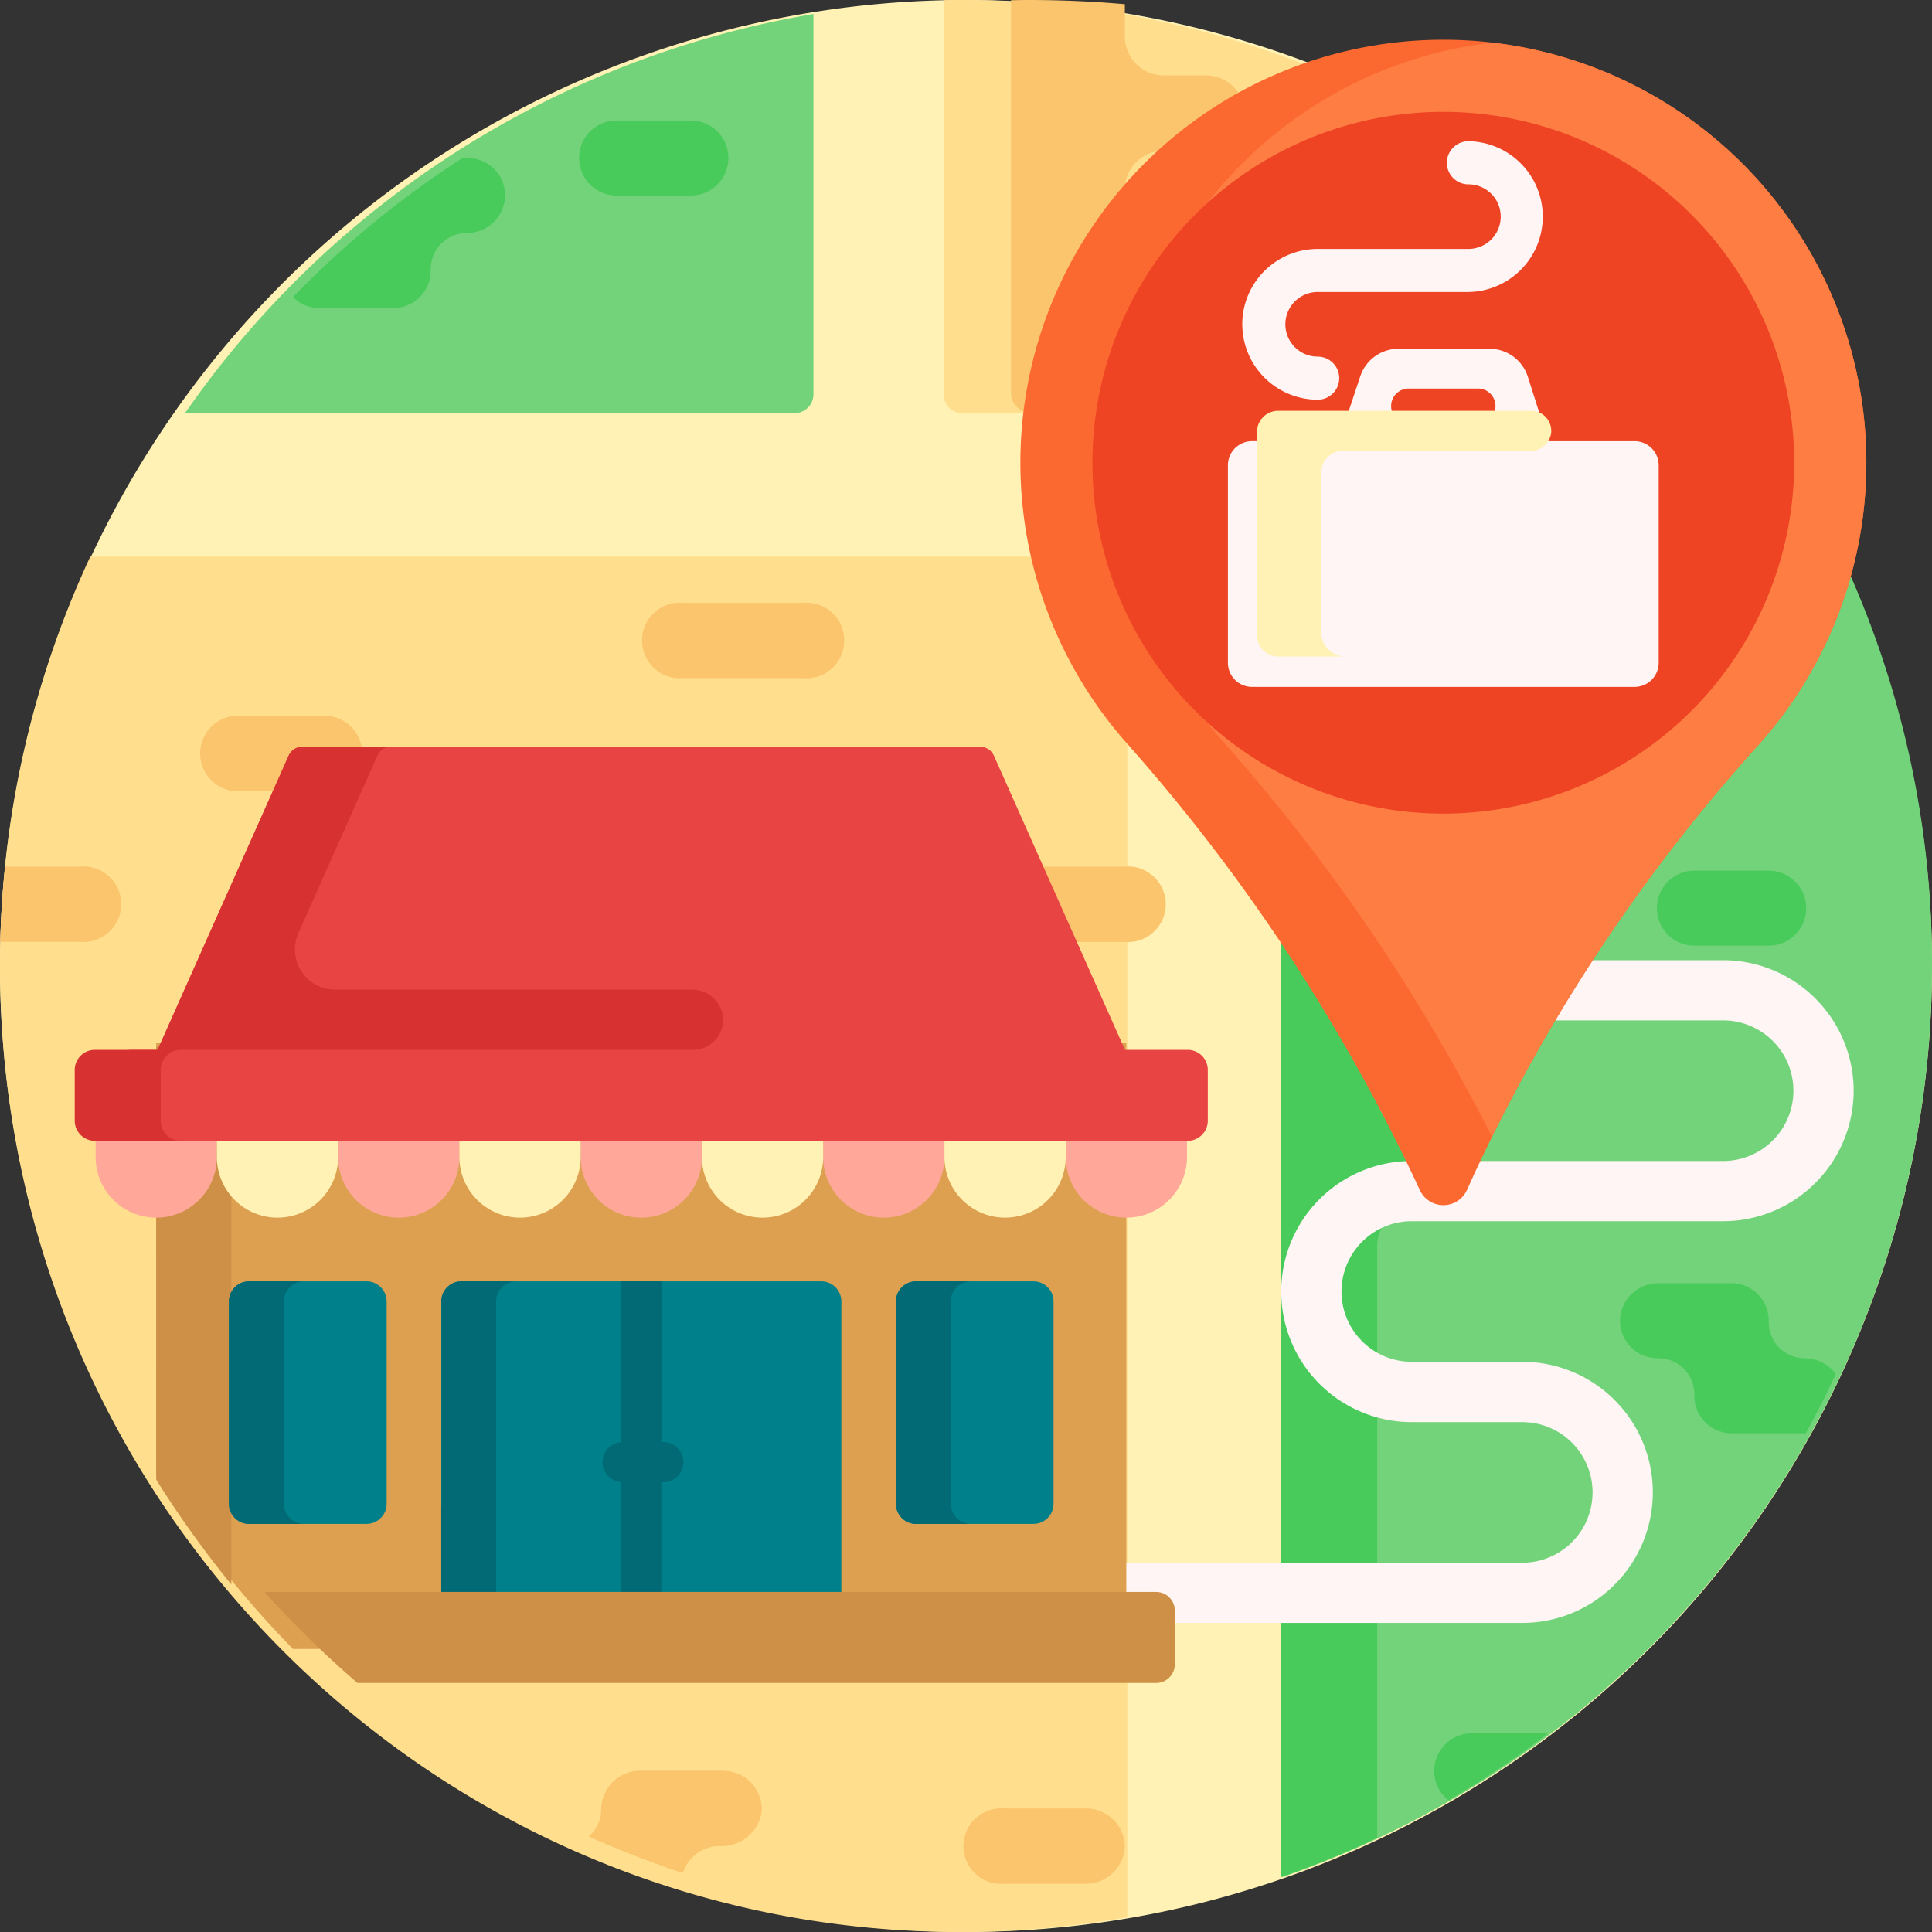 <svg id="delivery_1_" data-name="delivery (1)" xmlns="http://www.w3.org/2000/svg" width="138" height="138" viewBox="0 0 138 138">
  <rect x="0" y="0" width="138" height="138" fill="#333333" stroke="none"/>
  <path id="Path_8816" data-name="Path 8816" d="M138,69A69,69,0,1,1,69,0,69,69,0,0,1,138,69Zm0,0" fill="#fff2b4"/>
  <path id="Path_8817" data-name="Path 8817" d="M80.523,41.1v95.847A68.612,68.612,0,0,1,68.56,138C30.695,138,0,107.108,0,69A69.107,69.107,0,0,1,6.449,39.757H79.184A1.343,1.343,0,0,1,80.523,41.1ZM68.736,29.515h56.05A68.354,68.354,0,0,0,68.56,0c-.388,0-.775.008-1.162.015V28.167A1.343,1.343,0,0,0,68.736,29.515Zm0,0" transform="translate(0 0)" fill="#ffdf8e"/>
  <path id="Path_8818" data-name="Path 8818" d="M80.4,131.866a2.784,2.784,0,0,1-2.869,2.691H71.787a2.7,2.7,0,1,1,0-5.382h5.739A2.784,2.784,0,0,1,80.4,131.866ZM51.6,126.483H45.864a2.785,2.785,0,0,0-2.869,2.691v.092a2.521,2.521,0,0,1-.9,1.914q3.282,1.459,6.736,2.615a2.746,2.746,0,0,1,2.675-1.931,2.87,2.87,0,0,0,2.961-2.512A2.771,2.771,0,0,0,51.6,126.483ZM5.792,61.9H.427Q.141,64.559.074,67.278H5.792a2.7,2.7,0,1,0,0-5.382ZM23.008,51.132H17.269a2.7,2.7,0,1,0,0,5.382h5.739a2.7,2.7,0,1,0,0-5.382ZM57.44,43.058H48.832a2.7,2.7,0,1,0,0,5.382H57.44a2.7,2.7,0,1,0,0-5.382Zm28.6-37.676H83.265A2.784,2.784,0,0,1,80.4,2.691V.3q-3.4-.3-6.887-.3c-.416,0-.831.008-1.245.015V28.123A1.392,1.392,0,0,0,73.7,29.469H81.83A1.392,1.392,0,0,1,80.4,28.123V13.456a2.784,2.784,0,0,1,2.869-2.691h2.869A2.77,2.77,0,0,0,89,7.895,2.87,2.87,0,0,0,86.036,5.382ZM80.4,61.9H74.657a2.7,2.7,0,1,0,0,5.382H80.4a2.7,2.7,0,1,0,0-5.382Zm0,0" transform="translate(-0.053 0)" fill="#fbc56d"/>
  <path id="Path_8819" data-name="Path 8819" d="M170.837,71.407a68.852,68.852,0,0,1-46.419,65.175V43.574a1.342,1.342,0,0,1,1.339-1.345h38.631A68.819,68.819,0,0,1,170.837,71.407ZM46.051,32.01H89.6a1.342,1.342,0,0,0,1.339-1.345V3.5A68.533,68.533,0,0,0,46.051,32.01Zm0,0" transform="translate(-32.837 -2.499)" fill="#73d37a"/>
  <path id="Path_8820" data-name="Path 8820" d="M150.387,110.373v42.286a67.157,67.157,0,0,1-6.9,2.817V62.82a1.333,1.333,0,0,1,1.327-1.34h6.9a1.333,1.333,0,0,0-1.327,1.34V99.656a2.667,2.667,0,0,0,2.655,2.679h1.323a2.725,2.725,0,0,1,2.741,2.5,2.67,2.67,0,0,1-2.649,2.857h-1.414A2.667,2.667,0,0,0,150.387,110.373ZM173.039,88.94h5.309a2.679,2.679,0,0,0,0-5.358h-5.309a2.679,2.679,0,0,0,0,5.358ZM157.111,145.2a2.682,2.682,0,0,0-1.641,4.783,68.02,68.02,0,0,0,7.114-4.774c-.055,0-.108-.008-.164-.008Zm23.8-26.791a2.576,2.576,0,0,1-2.563-2.587v-.092a2.667,2.667,0,0,0-2.655-2.679h-5.218a2.725,2.725,0,0,0-2.741,2.5,2.67,2.67,0,0,0,2.65,2.857h.091A2.576,2.576,0,0,1,173.039,121v.092a2.667,2.667,0,0,0,2.655,2.679H181q1.142-2.075,2.141-4.237A2.787,2.787,0,0,0,180.912,118.41ZM101.362,30H96.053a2.679,2.679,0,0,0,0,5.358h5.309a2.679,2.679,0,0,0,0-5.358ZM85.434,32.679h-.386a68.429,68.429,0,0,0-12.107,9.931,2.633,2.633,0,0,0,1.874.785h5.309a2.667,2.667,0,0,0,2.655-2.679v-.092a2.576,2.576,0,0,1,2.563-2.587,2.725,2.725,0,0,0,2.741-2.5A2.67,2.67,0,0,0,85.434,32.679Zm0,0" transform="translate(-52.012 -21.392)" fill="#49cb5c"/>
  <path id="Path_8821" data-name="Path 8821" d="M326.713,271.825a9.336,9.336,0,0,1-9.325,9.325H295.15a5.021,5.021,0,0,0,0,10.043h7.891a9.325,9.325,0,0,1,0,18.651H262.152a2.152,2.152,0,1,1,0-4.3h40.889a5.021,5.021,0,1,0,0-10.043H295.15a9.325,9.325,0,0,1,0-18.651h22.238a5.021,5.021,0,1,0,0-10.043H300.171a2.152,2.152,0,0,1,0-4.3h17.216A9.336,9.336,0,0,1,326.713,271.825Zm0,0" transform="translate(-194.308 -193.921)" fill="#fff5f5"/>
  <path id="Path_8822" data-name="Path 8822" d="M337.791,60.246a123.191,123.191,0,0,0-20.336,30.712l-.5,1.1a1.851,1.851,0,0,1-3.366,0A131.1,131.1,0,0,0,292.6,60.079a30.213,30.213,0,1,1,45.194.167Zm0,0" transform="translate(-212.174 -7.056)" fill="#fc6930"/>
  <path id="Path_8823" data-name="Path 8823" d="M355.155,60.752a124.139,124.139,0,0,0-19.048,28.009,132.438,132.438,0,0,0-19.159-28.176,30.209,30.209,0,0,1,19.2-49.98,30.213,30.213,0,0,1,19.01,50.147Zm0,0" transform="translate(-229.538 -7.562)" fill="#fd7d43"/>
  <path id="Path_8824" data-name="Path 8824" d="M345.787,35.182a25.063,25.063,0,1,1-35.445,0A25.062,25.062,0,0,1,345.787,35.182Zm0,0" transform="translate(-224.971 -19.852)" fill="#ee4424"/>
  <path id="Path_8825" data-name="Path 8825" d="M365.778,56.585H359.62l-1.466-4.6a2.869,2.869,0,0,0-2.734-2h-6.512a2.867,2.867,0,0,0-2.721,1.96l-1.546,4.639h-6.189a1.721,1.721,0,0,0-1.722,1.722V72.413a1.721,1.721,0,0,0,1.722,1.722h27.326a1.721,1.721,0,0,0,1.722-1.722V58.307A1.721,1.721,0,0,0,365.778,56.585Zm-11.224-1.254h-4.877a1.254,1.254,0,1,1,0-2.507h4.877a1.254,1.254,0,1,1,0,2.507Zm-16.8-7.094a5.391,5.391,0,0,1,5.385-5.385h10.769a2.307,2.307,0,1,0,0-4.615,1.539,1.539,0,1,1,0-3.078,5.385,5.385,0,0,1,0,10.769H343.142a2.308,2.308,0,0,0,0,4.616,1.538,1.538,0,0,1,0,3.077A5.391,5.391,0,0,1,337.757,48.237Zm0,0" transform="translate(-249.022 -25.071)" fill="#fff5f5"/>
  <path id="Path_8826" data-name="Path 8826" d="M357.751,111.391a1.484,1.484,0,0,1-1.5,1.307h-13.4a1.518,1.518,0,0,0-1.519,1.518v11.441a1.721,1.721,0,0,0,1.722,1.722h-4.8a1.517,1.517,0,0,1-1.518-1.518V111.346a1.517,1.517,0,0,1,1.518-1.518h18.07A1.434,1.434,0,0,1,357.751,111.391Zm0,0" transform="translate(-246.953 -80.485)" fill="#fff2b4"/>
  <path id="Path_8827" data-name="Path 8827" d="M38.895,283.98h69.291v43.306H48.657a73.734,73.734,0,0,1-9.763-12.4Zm0,0" transform="translate(-27.734 -209.505)" fill="#dca050"/>
  <path id="Path_8828" data-name="Path 8828" d="M38.895,283.98h5.363v38.386a73.54,73.54,0,0,1-5.363-7.483Zm0,0" transform="translate(-27.734 -209.187)" fill="#ce9047"/>
  <path id="Path_8829" data-name="Path 8829" d="M68.264,345.786V360.24a1.435,1.435,0,0,1-1.435,1.435H58.439A1.435,1.435,0,0,1,57,360.24V345.786a1.435,1.435,0,0,1,1.435-1.435h8.391A1.435,1.435,0,0,1,68.264,345.786Zm46.2-1.435h-8.391a1.435,1.435,0,0,0-1.435,1.435V360.24a1.435,1.435,0,0,0,1.435,1.435h8.391a1.435,1.435,0,0,0,1.435-1.435V345.786A1.435,1.435,0,0,0,114.468,344.352Zm-15.158,0H73.6a1.435,1.435,0,0,0-1.435,1.435V368.9a1.435,1.435,0,0,0,1.435,1.435H99.309a1.435,1.435,0,0,0,1.435-1.435V345.786A1.435,1.435,0,0,0,99.309,344.352Zm0,0" transform="translate(-40.647 -252.826)" fill="#00808a"/>
  <path id="Path_8830" data-name="Path 8830" d="M76.083,345.786V368.9a1.435,1.435,0,0,0,1.435,1.435H73.6a1.435,1.435,0,0,1-1.435-1.435v-8.424a1.376,1.376,0,0,0,.025-.237V345.786c0-.04-.009-.08-.012-.119a1.43,1.43,0,0,1,1.422-1.316h3.922A1.435,1.435,0,0,0,76.083,345.786ZM62.36,344.352H58.439A1.435,1.435,0,0,0,57,345.786V360.24a1.435,1.435,0,0,0,1.435,1.435H62.36a1.435,1.435,0,0,1-1.435-1.435V345.786A1.435,1.435,0,0,1,62.36,344.352Zm46.2,15.888V345.786A1.435,1.435,0,0,1,110,344.352h-3.921a1.43,1.43,0,0,0-1.423,1.316c0,.039.012.078.012.119v14.69a1.432,1.432,0,0,0,1.411,1.2H110A1.436,1.436,0,0,1,108.563,360.24Zm-20.571-4.411h-.1V344.352H85.018v11.488a1.427,1.427,0,0,0,0,2.848v11.489h2.869V358.7h.1a1.435,1.435,0,1,0,0-2.869Zm0,0" transform="translate(-40.647 -252.826)" fill="#016a74"/>
  <path id="Path_8831" data-name="Path 8831" d="M32.462,288.308v2.165a4.33,4.33,0,1,1-8.661,0v-2.165a4.33,4.33,0,1,1,8.661,0Zm12.993-4.33a4.33,4.33,0,0,0-4.331,4.33v2.165a4.331,4.331,0,0,0,8.662,0v-2.165A4.33,4.33,0,0,0,45.454,283.978Zm17.323,0a4.33,4.33,0,0,0-4.331,4.33v2.165a4.331,4.331,0,0,0,8.662,0v-2.165A4.33,4.33,0,0,0,62.777,283.978Zm17.323,0a4.33,4.33,0,0,0-4.331,4.33v2.165a4.331,4.331,0,0,0,8.662,0v-2.165A4.33,4.33,0,0,0,80.1,283.978Zm17.323,0a4.33,4.33,0,0,0-4.331,4.33v2.165a4.331,4.331,0,0,0,8.662,0v-2.165A4.33,4.33,0,0,0,97.423,283.978Zm0,0" transform="translate(-16.971 -207.829)" fill="#ffa799"/>
  <path id="Path_8832" data-name="Path 8832" d="M62.646,288.308v2.165a4.331,4.331,0,0,1-8.662,0v-2.165a4.331,4.331,0,1,1,8.662,0Zm12.992-4.33a4.329,4.329,0,0,0-4.33,4.33v2.165a4.33,4.33,0,1,0,8.661,0v-2.165A4.33,4.33,0,0,0,75.638,283.978Zm17.323,0a4.329,4.329,0,0,0-4.33,4.33v2.165a4.33,4.33,0,1,0,8.661,0v-2.165A4.33,4.33,0,0,0,92.961,283.978Zm17.324,0a4.33,4.33,0,0,0-4.331,4.33v2.165a4.33,4.33,0,1,0,8.661,0v-2.165A4.33,4.33,0,0,0,110.285,283.978Zm0,0" transform="translate(-38.494 -207.829)" fill="#fff2b4"/>
  <path id="Path_8833" data-name="Path 8833" d="M130.85,428.693v3.829a1.334,1.334,0,0,1-1.334,1.334H72.464a73.873,73.873,0,0,1-6.643-6.5h63.7A1.334,1.334,0,0,1,130.85,428.693Zm0,0" transform="translate(-46.934 -313.646)" fill="#ce9047"/>
  <path id="Path_8834" data-name="Path 8834" d="M106,224.057v3.626a1.435,1.435,0,0,1-1.435,1.435H29.1a1.435,1.435,0,0,1-1.435-1.435v-3.626a1.435,1.435,0,0,1,1.435-1.435h1.885l9.359-21.013a1.083,1.083,0,0,1,.99-.641h48.4a1.082,1.082,0,0,1,.989.641l9.36,21.013h4.487A1.434,1.434,0,0,1,106,224.057Zm0,0" transform="translate(-19.729 -147.631)" fill="#e84444"/>
  <path id="Path_8835" data-name="Path 8835" d="M26.176,229.118h-6.14a1.435,1.435,0,0,1-1.435-1.435v-3.626a1.435,1.435,0,0,1,1.435-1.435h4.487l9.359-21.011a1.082,1.082,0,0,1,.99-.642H41.21a1.083,1.083,0,0,0-.99.642l-5.643,12.67a2.87,2.87,0,0,0,2.621,4.037H62.671a2.212,2.212,0,0,1,2.241,2.085,2.153,2.153,0,0,1-2.15,2.219H26.176a1.435,1.435,0,0,0-1.435,1.435v3.626A1.435,1.435,0,0,0,26.176,229.118Zm0,0" transform="translate(-13.264 -147.631)" fill="#d73131"/>
</svg>

